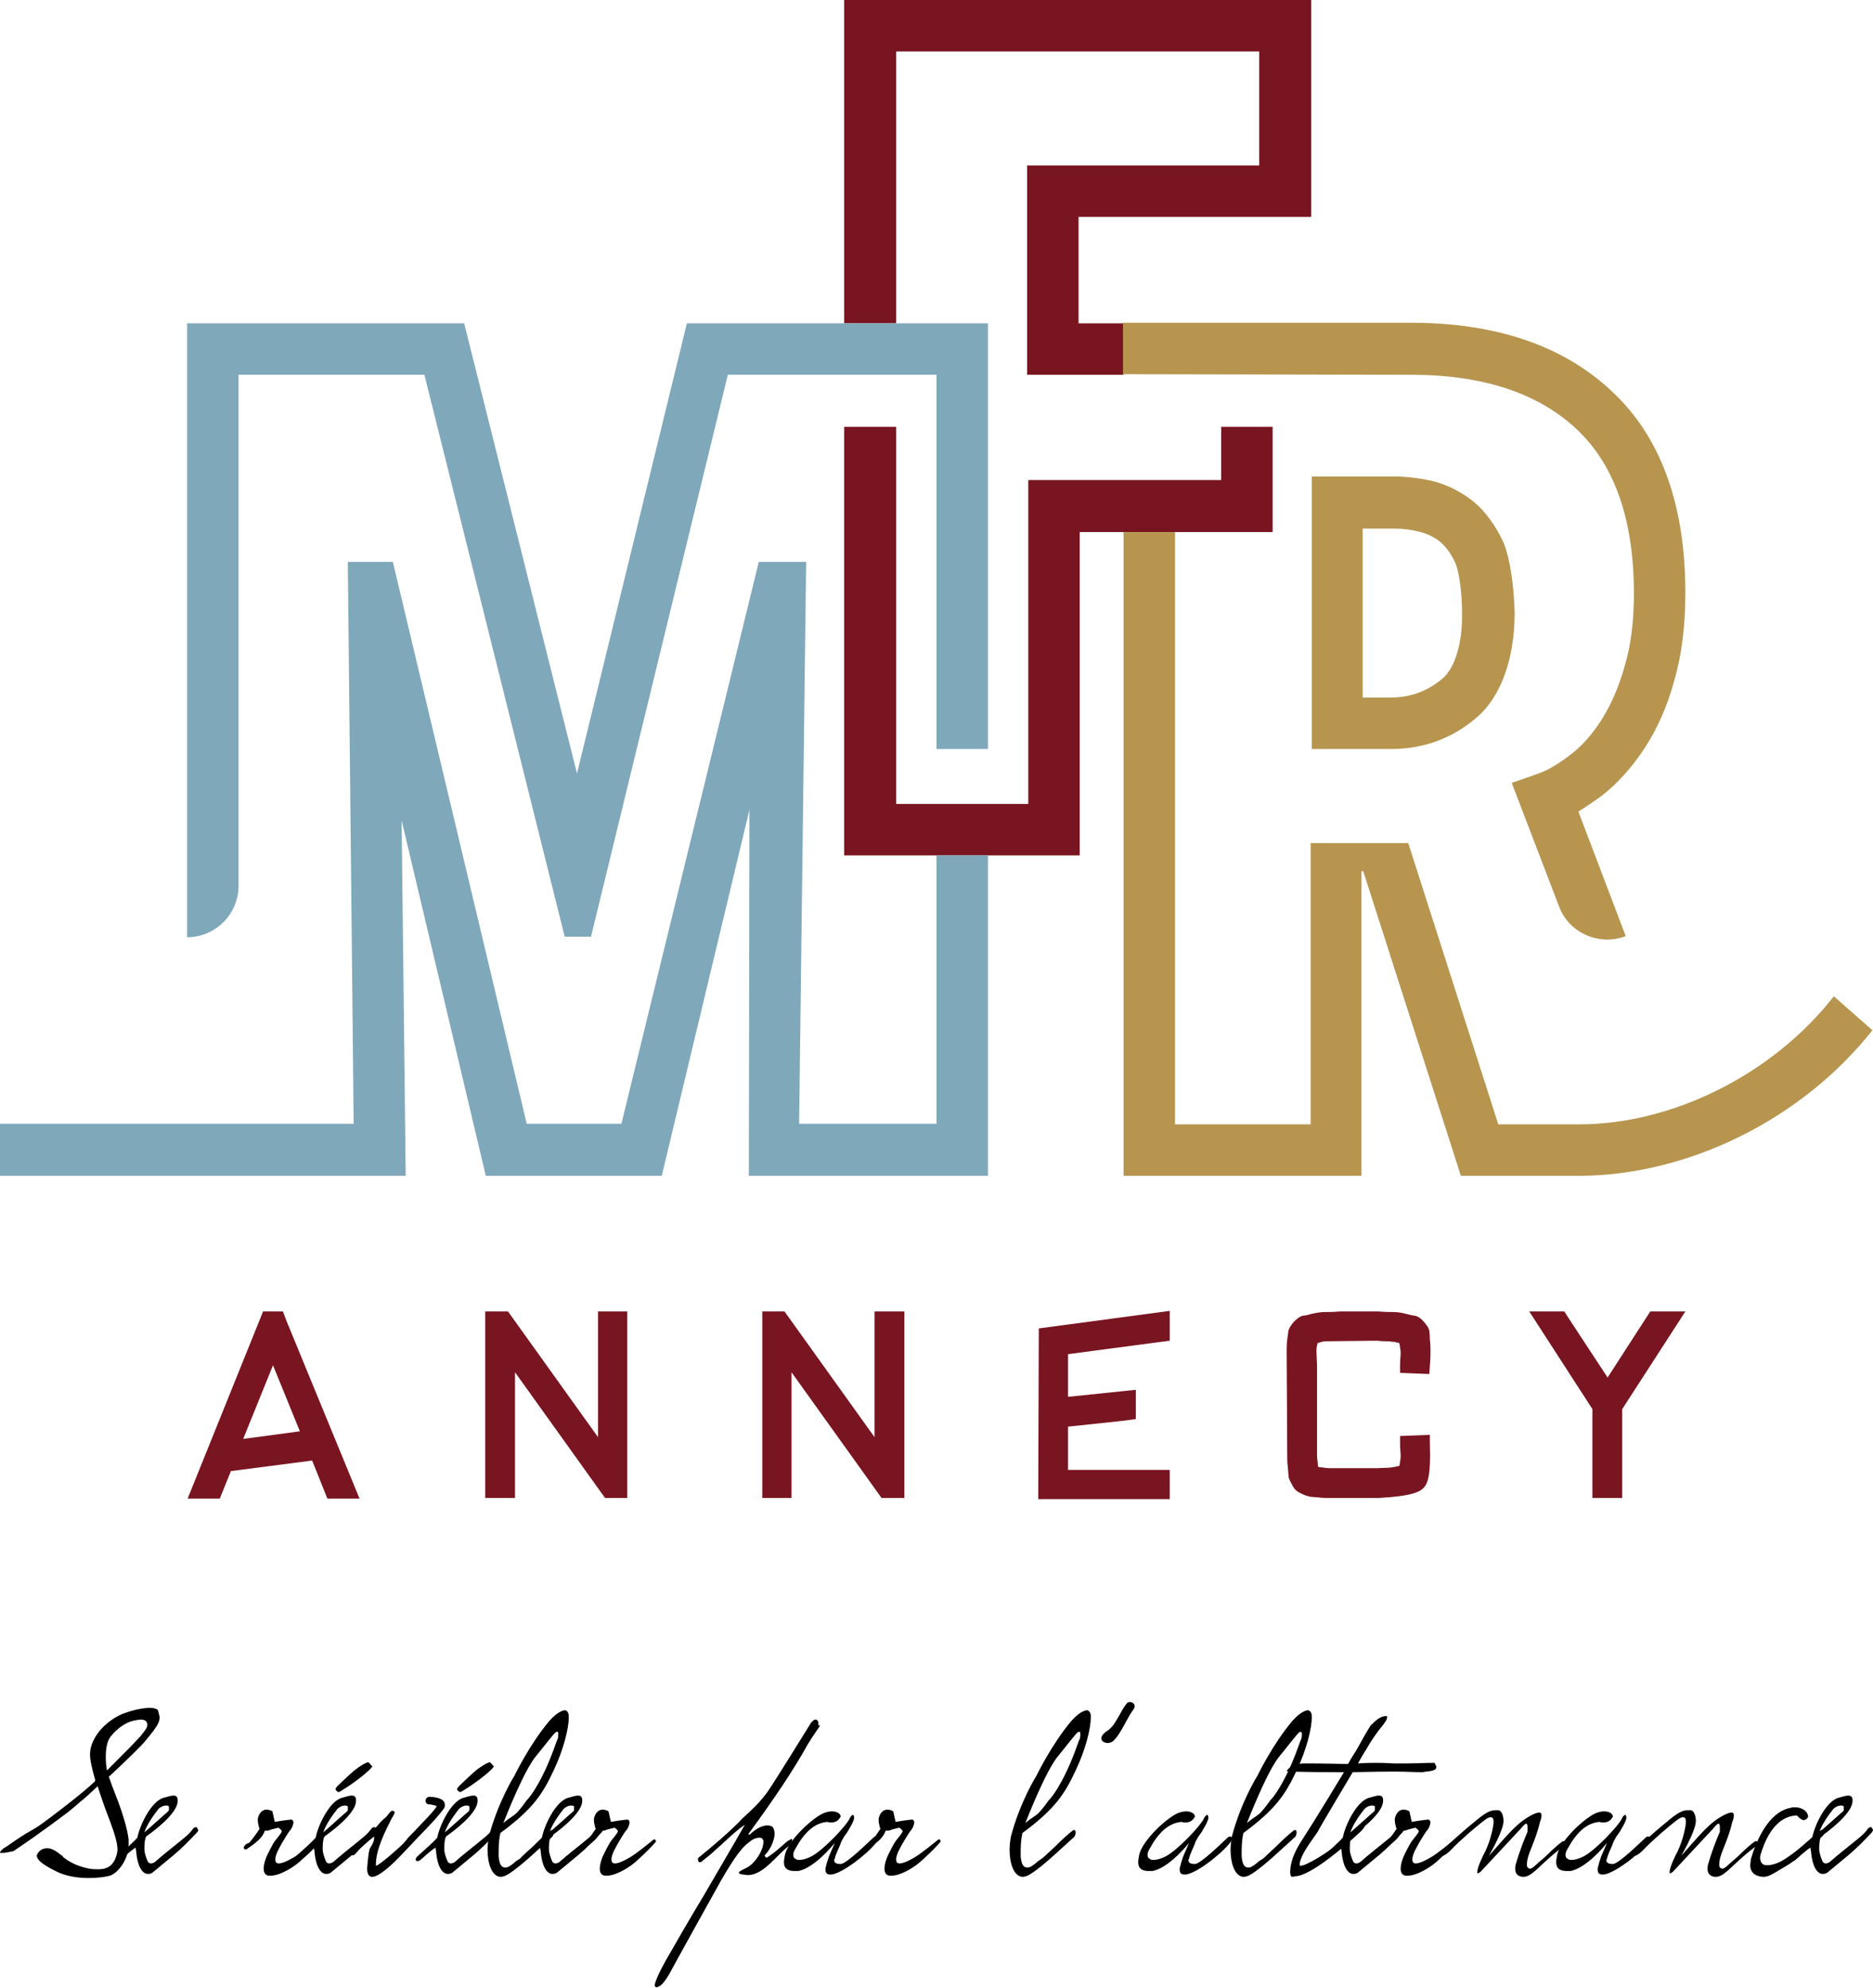 <?xml version="1.0" encoding="utf-8"?>
<!-- Generator: Adobe Illustrator 25.0.0, SVG Export Plug-In . SVG Version: 6.00 Build 0)  -->
<svg version="1.1" id="LOGO" xmlns="http://www.w3.org/2000/svg" xmlns:xlink="http://www.w3.org/1999/xlink" x="0px" y="0px"
	 viewBox="0 0 320.4 340" style="enable-background:new 0 0 320.4 340;" xml:space="preserve">
<style type="text/css">
	.st0{fill:#791520;}
	.st1{fill:#7FA8BA;}
	.st2{fill:#B7954F;}
</style>
<path class="st0" d="M49,225.9l-0.6-1.6H45l-12.9,32h5.5l1.9-4.7l13.9-1.8l2.6,6.5h5.5L49,225.9z M41.6,246.1l5.1-12.6l4.6,11.3
	L41.6,246.1z"/>
<polygon class="st0" points="102.3,245.8 86.9,224.3 83,224.3 83,256.2 88.1,256.2 88.1,234.7 103.5,256.2 107.3,256.2 107.3,224.3 
	102.3,224.3 "/>
<polygon class="st0" points="149.6,245.8 134.2,224.3 130.4,224.3 130.4,256.2 135.4,256.2 135.4,234.7 150.8,256.2 154.7,256.2 
	154.7,224.3 149.6,224.3 "/>
<polygon class="st0" points="177.6,256.4 200.1,256.4 200.1,251.4 182.7,251.4 182.7,244 192.1,243 194.3,242.7 194.3,237.7 
	182.7,238.9 182.7,231.6 200.1,229.3 200.1,224.2 177.7,227.2 "/>
<path class="st0" d="M244.5,227.6c-0.1-0.5-0.4-0.9-0.9-1.5c-0.6-0.7-1.1-1-1.7-1.1c-0.2,0-0.7-0.1-1.4-0.3
	c-0.8-0.2-1.5-0.3-2.1-0.3c-0.5,0-1.4,0-2.6-0.1h-6.6c-1.2,0.1-2,0.1-2.6,0.1c-0.6,0-1.3,0.1-2.2,0.3c-0.7,0.2-1.1,0.3-1.4,0.3
	c-0.7,0.1-1.3,0.7-1.7,1.1c-0.5,0.6-0.8,1.1-0.9,1.5c0,0.2-0.1,0.7-0.2,1.5c-0.1,0.8-0.1,1.5-0.1,2l0.1,18c0,0.5,0,1.1,0.1,1.8
	l0.1,1.3c0,0.5,0.2,1,0.5,1.5c0.3,0.6,0.5,0.9,0.7,1.1c0.2,0.2,0.5,0.4,1.1,0.7c0.6,0.3,1.1,0.4,1.5,0.5l1.3,0.1
	c0.7,0.1,1.3,0.1,1.7,0.1l8.6,0c5.6-0.3,7-1,7.7-1.7c0.7-0.7,1.3-2.1,1.1-7.6v-1.5l-5.1,0.2l0,1.4c0,0.9,0.1,1.5,0.1,1.9
	c0,0.3,0,0.6-0.1,1c0,0.3-0.1,0.6-0.1,0.8l-0.9,0.2c-1.1,0.2-1.4,0.1-2.9,0.2h-8.1c-0.3,0-0.6,0-1.1-0.1l-0.9-0.1
	c0-0.1-0.1-0.4-0.1-0.9c-0.1-0.5-0.1-0.9-0.1-1.2l0-15.4l-0.1-2.3c0-0.2,0-0.5,0.1-1c0-0.1,0.1-0.3,0.1-0.4c0.1,0,0.2-0.1,0.4-0.1
	c0.5-0.2,0.9-0.2,1.1-0.2l8.6-0.1c0.9,0.1,1.5,0.1,1.9,0.1c0.3,0,0.7,0.1,1.1,0.1c0.4,0.1,0.7,0.2,0.7,0.1l0.2,0.2
	c0,0.2,0.1,0.4,0.1,0.7c0.1,0.5,0.1,0.8,0.1,1c0,0.4-0.1,1-0.1,1.9l0,1.4l5,0.2l0.1-1.4c0.1-1.2,0.1-2,0.1-2.5c0-0.5,0-1.2-0.1-2
	C244.6,228.3,244.5,227.8,244.5,227.6z M239.6,250.7C239.6,250.7,239.6,250.7,239.6,250.7L239.6,250.7
	C239.6,250.7,239.6,250.7,239.6,250.7z"/>
<polygon class="st0" points="282.3,224.3 275,235.6 268.3,225.4 267.6,224.3 261.6,224.3 272.4,241 272.4,256.2 277.5,256.2 
	277.5,241 288.3,224.3 "/>
<g>
	<path d="M27.3,293.7c0,0.9-0.4,1.6-2.4,4c-0.6,0.8-3.3,3.4-6.3,6.2l0.1,0.2c0.6,1.8,1.4,3.6,2,5.4c0.6,1.8,1.1,3.5,1.3,5.1
		c0,0.3,0,0.6,0,0.9c0,2.6-1.9,4.9-3.2,5.3c-0.7,0.2-2.1,0.4-3.6,0.4c-1.9,0-4.1-0.3-5.9-1.3c-2.2-1.1-3-1.9-3-2.5
		c0-0.3,0.3-0.7,0.7-1c0.3-0.2,0.7-0.3,1.1-0.3c0.7,0,1.4,0.4,2.4,1.2c0.1,0,0.2,0.2,0.4,0.4c1.3,1,2.8,1.6,4.4,1.9
		c0.6,0.1,1.1,0.1,1.5,0.1c1.8,0,2.7-0.8,3.2-2.6c0-0.2,0.1-0.5,0.1-0.7c0-1.5-0.8-3.6-1.5-5.5l-0.5-1.3c-0.3-0.9-0.8-2.2-1.4-4.1
		c-1.3,1.2-2.1,2-2.9,2.6c-0.8,0.7-1.5,1.3-2,1.7c0,0-4.7,3.6-9.5,6.8c-0.9,0.2-1.5,0.3-1.9,0.3H0.2c-0.2,0-0.2,0-0.2-0.1
		c0.1-0.3,0.7-0.8,1-0.9c2-1.4,3.2-2.2,4.3-2.8c1.1-0.6,1.9-1.2,3.1-2.1c0,0,5.4-4,7.8-6.3l0.1-0.2c-0.5-1.8-0.9-3.4-0.9-4.4v-0.2
		c0.1-3,3.1-5.9,5.9-6.9c1.7-0.6,3.2-0.9,4.3-0.9c0.9,0,1.5,0.2,1.5,0.7C27.2,293.3,27.3,293.5,27.3,293.7z M24.1,294.1
		c-0.3,0-0.8,0.1-1.3,0.2c-1.4,0.3-2.9,1.5-3.7,2.5c-0.6,0.6-1,1.8-1,3.5c0,0.7,0,1.5,0.2,2.5c2.7-2.7,5.7-5.7,6-6.2
		c0.3-0.4,0.9-1,0.9-1.6C25.2,294.4,24.8,294.1,24.1,294.1z"/>
	<path d="M33.9,313c0,0.1,0,0.2-0.2,0.4c-1.3,1.4-2.6,2.7-3.9,3.8l-3.5,2.9c-0.3,0.3-0.6,0.4-1,0.4c-1,0-1.8-1.4-2-3.8
		c0-0.3-0.1-0.4-0.1-0.7c-0.4,0.2-1.7,1.3-2.1,1.7l-0.6,0.5c-0.2,0.1-0.3,0.1-0.4,0.1c-0.2,0-0.3-0.1-0.3-0.3c0-0.1,0.1-0.3,0.3-0.5
		c0.9-0.8,2.7-2.4,3.4-3.2c0.4-2.1,2.3-6.1,4.4-6.8c0.5-0.1,1.2-0.4,1.8-0.4c0.3,0,0.5,0.1,0.6,0.3c0.1,0.2,0.1,0.4,0.1,0.6
		c0,1.7-2.6,4.1-5.4,6.1c-0.3,0.6-0.3,1.7-0.3,2.2c0,0.6,0.3,1.4,0.5,1.9c0.1,0.3,0.3,0.5,0.6,0.5c0.3,0,0.6-0.1,1-0.5
		c1-0.9,2.3-1.9,3.4-2.8c1.2-1,2.1-1.6,2.8-2.6c0.1-0.2,0.4-0.3,0.5-0.3c0.1,0,0.2,0,0.2,0.1C33.8,312.8,33.9,312.9,33.9,313z
		 M28.4,308.8c-0.4,0-0.9,0.2-1.3,0.6c-0.8,1-2,2.7-2.4,4c0.7-0.6,2.8-2.5,3.6-3.2c0.5-0.4,0.6-0.5,0.6-0.7s0-0.2,0-0.5
		C28.9,308.9,28.7,308.8,28.4,308.8z"/>
	<path d="M51.7,318c-1.3,1.3-3.8,2.8-5.4,2.8h-0.2c-0.7,0-1-0.5-1-1.2c0-0.6,0.2-1.5,0.7-2.5c0.8-1.6,1-1.9,1.2-2.2
		c0.2-0.3,1.2-1.4,1.2-1.7c0-0.2-0.5-0.6-0.6-0.6c-0.1,0-1.1,0.3-1.2,0.3c-0.1,0-0.3,0.2-0.8,0.2c-0.1,0-0.2,0-0.3,0
		c-0.4,1.3-1.7,2.2-3,3.1c-0.1,0.1-0.2,0.1-0.3,0.1c-0.2,0-0.3-0.1-0.3-0.3c0-0.3,0.5-0.7,0.6-0.7c0.1,0,0.1-0.1,0.3-0.1
		c0.2-0.2,0.8-0.9,1.8-2.4c0-0.1-0.1-0.2-0.1-0.3c-0.1-0.4-0.2-0.8-0.2-1.2c0-0.2,0-0.4,0.1-0.6c0.3-0.9,0.9-1.2,1.4-1.2
		c0.4,0,0.9,0.2,1,0.3c0,0,0.2,0.9,0.4,1.8c1.7-0.3,2.8-0.4,2.8-0.4c0.2,0,0.4,0.2,0.4,0.5c0,0.2-0.2,1-0.7,1.5c0,0-1,1.4-2,3.4
		c0,0-0.4,0.8-0.4,1.4c0,0.4,0.1,0.7,0.6,0.7s1.3-0.3,2.5-1c1.1-0.6,4-3,4-3c0.1-0.1,0.2-0.1,0.3-0.1c0.1,0,0.2,0.1,0.2,0.4
		C53.5,316.5,51.7,318,51.7,318z"/>
	<path d="M64.4,313c0,0.1,0,0.2-0.2,0.4c-1.3,1.4-2.6,2.7-3.9,3.8l-3.5,2.9c-0.3,0.3-0.6,0.4-1,0.4c-1,0-1.8-1.4-2-3.8
		c0-0.3-0.1-0.4-0.1-0.7c-0.4,0.2-1.7,1.3-2.1,1.7l-0.6,0.5c-0.2,0.1-0.3,0.1-0.4,0.1c-0.2,0-0.3-0.1-0.3-0.3c0-0.1,0.1-0.3,0.3-0.5
		c0.9-0.8,2.7-2.4,3.4-3.2c0.4-2.1,2.3-6.1,4.4-6.8c0.5-0.1,1.2-0.4,1.8-0.4c0.3,0,0.5,0.1,0.6,0.3c0.1,0.2,0.1,0.4,0.1,0.6
		c0,1.7-2.6,4.1-5.4,6.1c-0.3,0.6-0.3,1.7-0.3,2.2c0,0.6,0.3,1.4,0.5,1.9c0.1,0.3,0.3,0.5,0.6,0.5c0.3,0,0.6-0.1,1-0.5
		c1-0.9,2.3-1.9,3.4-2.8c1.2-1,2.1-1.6,2.8-2.6c0.1-0.2,0.4-0.3,0.5-0.3c0.1,0,0.2,0,0.2,0.1C64.4,312.8,64.4,312.9,64.4,313z
		 M59,308.8c-0.4,0-0.9,0.2-1.3,0.6c-0.8,1-2,2.7-2.4,4c0.7-0.6,2.8-2.5,3.6-3.2c0.5-0.4,0.6-0.5,0.6-0.7s0-0.2,0-0.5
		C59.5,308.9,59.3,308.8,59,308.8z M59.6,305.5c-1.1,0.7-1.5,1-1.7,1c-0.1,0-0.2-0.1-0.2-0.1c-0.1-0.1-0.3-0.2-0.3-0.4
		c0-0.1,0.1-0.3,0.4-0.6c0,0,2.2-2.1,2.7-2.5c0.3-0.3,1.9-1.4,2.2-1.4c0.1-0.1,0.1-0.1,0.2-0.1c0.3,0,0.4,0.4,0.8,0.7
		C63.5,302.5,62.1,303.8,59.6,305.5z"/>
	<path d="M74.3,311.3l-1.5,1.6c-1.7,1.7-3.9,4.2-5.7,5.9c-1.4,1.3-2.7,2.2-3.4,2.2c-0.3,0-0.5-0.1-0.7-0.4c-0.1-0.2-0.2-0.6-0.2-1
		c0-0.3,0.1-0.8,0.1-1.3c0.1-0.5,0.1-1,0.2-1.5c0-0.1,0.1-0.2,0.1-0.5c0.1-0.2,0.2-0.4,0.4-0.7c0.2-0.4,0.4-0.8,0.4-1.2
		c0-0.1,0-0.2,0-0.3c-0.8,0.6-2.4,2-2.7,2.4c-0.2,0.2-0.5,0.6-0.8,0.8c-0.1,0-0.1,0-0.2,0c-0.2,0-0.5-0.1-0.5-0.3
		c0-0.1,0-0.1,0.1-0.2c1.3-1,2.4-2.2,3.4-3.2l1.4-1.5c0.4-0.5,0.8-0.9,1.2-1.2c0.2-0.2,0.4-0.4,0.6-0.7c0.2-0.2,0.3-0.4,0.5-0.5
		c0,0,0.1,0,0.2,0c0.1,0,0.3,0.1,0.3,0.3c0,0.1-0.1,0.4-0.5,1c-1.1,2.2-2.7,5.3-2.7,7.9v0.2c0.5,0,3.8-2.9,4.7-3.8l0.6-0.7
		c0.1-0.2,0.5-0.6,1.1-1.2l1.7-1.8c1.2-1.2,2.3-2.5,2.3-2.7c-0.1-0.1-1.1-0.3-1.3-0.3c-0.4,0-0.6-0.3-0.6-0.6c0-0.4,0.3-0.7,0.7-0.7
		c2,0.1,2.6,0.7,2.6,1.4c0,0.1,0,0.3-0.1,0.5C75.6,309.8,75,310.5,74.3,311.3z"/>
	<path d="M85.2,313c0,0.1-0.1,0.2-0.2,0.4c-1.3,1.4-2.6,2.7-3.9,3.8l-3.5,2.9c-0.3,0.3-0.6,0.4-1,0.4c-1,0-1.8-1.4-2-3.8
		c0-0.3-0.1-0.4-0.1-0.7c-0.4,0.2-1.7,1.3-2.1,1.7l-0.6,0.5c-0.2,0.1-0.3,0.1-0.4,0.1c-0.2,0-0.3-0.1-0.3-0.3c0-0.1,0.1-0.3,0.3-0.5
		c0.9-0.8,2.7-2.4,3.4-3.2c0.4-2.1,2.3-6.1,4.4-6.8c0.5-0.1,1.2-0.4,1.8-0.4c0.3,0,0.5,0.1,0.6,0.3c0.1,0.2,0.1,0.4,0.1,0.6
		c0,1.7-2.6,4.1-5.4,6.1c-0.3,0.6-0.3,1.7-0.3,2.2c0,0.6,0.3,1.4,0.5,1.9c0.1,0.3,0.3,0.5,0.6,0.5c0.3,0,0.6-0.1,1-0.5
		c1-0.9,2.3-1.9,3.4-2.8c1.2-1,2.1-1.6,2.8-2.6c0.1-0.2,0.4-0.3,0.5-0.3c0.1,0,0.2,0,0.2,0.1C85.2,312.8,85.2,312.9,85.2,313z
		 M79.8,308.8c-0.4,0-0.9,0.2-1.3,0.6c-0.8,1-2,2.7-2.4,4c0.7-0.6,2.8-2.5,3.6-3.2c0.5-0.4,0.6-0.5,0.6-0.7s0-0.2,0-0.5
		C80.3,308.9,80.1,308.8,79.8,308.8z M80.4,305.5c-1.1,0.7-1.5,1-1.7,1c-0.1,0-0.2-0.1-0.2-0.1c-0.1-0.1-0.3-0.2-0.3-0.4
		c0-0.1,0.1-0.3,0.4-0.6c0,0,2.2-2.1,2.7-2.5c0.3-0.3,1.9-1.4,2.2-1.4c0.1-0.1,0.1-0.1,0.2-0.1c0.3,0,0.4,0.4,0.8,0.7
		C84.3,302.5,82.9,303.8,80.4,305.5z"/>
	<path d="M97.3,293.7c0,1.9-0.9,5.5-2.5,8.9c-1.9,4.1-3.5,6.7-9.2,10.9c-0.2,0.8-0.3,2-0.3,3c0,0.3,0,0.7,0,1c0.1,1,0.3,1.9,1.1,1.9
		c0.1,0,0.1,0,0.2,0c0.5-0.1,0.8-0.4,1.1-0.6c0.3-0.2,0.5-0.5,0.9-0.7s0.7-0.5,1.2-1l1.5-1.4c1.1-1.1,2.2-2.1,3-2.7
		c0.1,0,0.1,0,0.2,0c0.1,0,0.2,0.2,0.2,0.4c0,0.3-0.1,0.7-0.4,0.9c-0.9,0.8-2.6,2.4-4.2,3.8c-1.6,1.4-3.2,2.6-3.9,2.8
		c-0.2,0-0.3,0.1-0.5,0.1c-1.6,0-2.3-2.4-2.3-4.6c0-0.8,0.1-1.5,0.2-2.2c1.6-6.1,4.4-10.5,4.4-10.5s2.6-5.4,6-9.4
		c1.6-1.8,2.6-1.8,2.7-1.8C97.2,292.7,97.3,293.1,97.3,293.7z M95.2,296.2c-0.3,0.1-0.7,0.7-1.3,1.4l-2,2.5
		c-0.2,0.3-1.7,1.4-5.8,11.7c1.4-1.2,1.9-1.2,2.7-2.2c0.8-0.9,1.3-1.8,1.5-1.9c1.3-1.5,2.8-4.4,3.8-6.9c0.5-1.2,0.9-2.4,1.2-3.2
		c0.2-0.2,0.2-0.8,0.2-1.2C95.5,296.2,95.4,296.2,95.2,296.2z"/>
	<path d="M103.1,313c0,0.1,0,0.2-0.2,0.4c-1.3,1.4-2.6,2.7-3.9,3.8l-3.5,2.9c-0.3,0.3-0.6,0.4-1,0.4c-1,0-1.8-1.4-2-3.8
		c0-0.3-0.1-0.4-0.1-0.7c-0.4,0.2-1.7,1.3-2.1,1.7l-0.6,0.5c-0.2,0.1-0.3,0.1-0.4,0.1c-0.2,0-0.3-0.1-0.3-0.3c0-0.1,0.1-0.3,0.3-0.5
		c0.9-0.8,2.7-2.4,3.4-3.2c0.4-2.1,2.3-6.1,4.4-6.8c0.5-0.1,1.2-0.4,1.8-0.4c0.3,0,0.5,0.1,0.6,0.3c0.1,0.2,0.1,0.4,0.1,0.6
		c0,1.7-2.6,4.1-5.4,6.1c-0.3,0.6-0.3,1.7-0.3,2.2c0,0.6,0.3,1.4,0.5,1.9c0.1,0.3,0.3,0.5,0.6,0.5c0.3,0,0.6-0.1,1-0.5
		c1-0.9,2.3-1.9,3.4-2.8c1.2-1,2.1-1.6,2.8-2.6c0.1-0.2,0.4-0.3,0.5-0.3c0.1,0,0.2,0,0.2,0.1C103.1,312.8,103.1,312.9,103.1,313z
		 M97.7,308.8c-0.4,0-0.9,0.2-1.3,0.6c-0.8,1-2,2.7-2.4,4c0.7-0.6,2.8-2.5,3.6-3.2c0.5-0.4,0.6-0.5,0.6-0.7s0-0.2,0-0.5
		C98.2,308.9,98,308.8,97.7,308.8z"/>
	<path d="M109.2,318c-1.3,1.3-3.8,2.8-5.4,2.8h-0.2c-0.7,0-1-0.5-1-1.2c0-0.6,0.2-1.5,0.7-2.5c0.8-1.6,1-1.9,1.2-2.2
		c0.2-0.3,1.2-1.4,1.2-1.7c0-0.2-0.5-0.6-0.6-0.6c-0.1,0-1.1,0.3-1.2,0.3c-0.1,0-0.3,0.2-0.8,0.2c-0.1,0-0.2,0-0.3,0
		c-0.4,1.3-1.7,2.2-3,3.1c-0.1,0.1-0.2,0.1-0.3,0.1c-0.2,0-0.3-0.1-0.3-0.3c0-0.3,0.5-0.7,0.6-0.7c0.1,0,0.1-0.1,0.3-0.1
		c0.2-0.2,0.8-0.9,1.8-2.4c0-0.1-0.1-0.2-0.1-0.3c-0.1-0.4-0.2-0.8-0.2-1.2c0-0.2,0-0.4,0.1-0.6c0.3-0.9,0.9-1.2,1.4-1.2
		c0.4,0,0.9,0.2,1,0.3c0,0,0.2,0.9,0.4,1.8c1.7-0.3,2.8-0.4,2.8-0.4c0.2,0,0.4,0.2,0.4,0.5c0,0.2-0.2,1-0.7,1.5c0,0-1,1.4-2,3.4
		c0,0-0.4,0.8-0.4,1.4c0,0.4,0.1,0.7,0.6,0.7c0.5,0,1.3-0.3,2.5-1c1.1-0.6,4-3,4-3c0.1-0.1,0.2-0.1,0.3-0.1c0.1,0,0.2,0.1,0.2,0.4
		C110.9,316.5,109.2,318,109.2,318z"/>
	<path d="M140.3,295.1c-0.1,0.2-1.2,1.7-2.1,3.2c-2.5,4.5-5.8,9.4-10.2,15.4l0.2,0.1c1.4-1.3,2.4-1.6,3.1-1.6c0.5,0,0.8,0.2,0.9,0.3
		c0.2,0.3,0.3,0.7,0.3,1.1c0,1.3-0.9,3-1.7,3.7c0,0.1,0.1,0.4,0.4,0.4l0.3-0.2c0.8-0.5,1.6-1.2,2.4-1.9c0.3-0.3,0.6-0.5,0.8-0.7
		c0.2-0.1,0.7-0.4,0.7-0.4c0.1,0,0.1,0.1,0.1,0.1c0,0.1,0,0.1,0,0.2c0,0.1,0,0.2-0.1,0.3c0,0.2-0.2,0.5-0.3,0.5
		c-0.2,0.2-0.6,0.4-1.4,1.2c-1.5,1.4-3.5,3.9-5.8,3.9c-0.6-0.1-1.5-0.1-1.5-0.4c0-0.1,0-0.1,0.1-0.2c0.1-0.1,1.1-0.6,1.3-0.7
		c1.3-0.7,2.8-2.8,2.8-4.5c-0.1-0.5-0.4-0.6-0.7-0.6c-0.3,0-0.7,0.1-1.1,0.3c-0.8,0.5-1.7,1.3-2.1,1.9c-0.1,0.1-1.1,1.2-3.4,5.2
		c-7.3,13.1-8.8,15.9-8.8,15.9c-0.8,1.4-1.4,2-1.9,2.2c-0.1,0-0.2,0.1-0.3,0.1c-0.1,0-0.3-0.2-0.3-0.3c0-0.2,0.1-1.3,2.7-5.7
		c2.9-5.1,5.8-9.9,5.8-9.9c1.2-2.1,5.4-9.2,6.9-11.9c-1.1,0.7-2.5,2-3.9,3.3l-2,1.8l-1.5,1.2c-0.1,0.1-0.2,0.1-0.3,0.1
		c-0.2,0-0.3-0.2-0.3-0.5c0-0.1,0-0.1,0-0.2c5.8-4.7,7.6-6.8,7.6-6.8l1.2-1.1c0.5-0.5,1.3-1.2,2.2-2.3l0.8-1
		c0.2-0.3,0.4-0.6,0.8-1.2c2.2-3.4,4.7-7.5,6.7-10.7c0.3-0.4,0.6-0.6,0.8-0.6c0.3,0,0.5,0.3,0.5,0.7V295.1z"/>
	<path d="M142.7,320.5c-0.3,0.1-0.5,0.1-0.7,0.1c-0.6,0-0.8-0.3-0.8-0.9c0-0.1,0-0.3,0.1-0.5c0.1-0.5,0.3-1.1,0.5-1.7l1-2.3
		c-3.9,4.7-6.3,4.8-6.3,4.8c-0.2,0-0.4,0-0.6,0c-1.1,0-1.8-0.4-1.8-1.5c0-0.4,0.1-0.8,0.2-1.4c0.7-2.5,4.7-6.2,6.6-7
		c0.5-0.2,1-0.3,1.4-0.3c0.9,0,1.5,0.4,1.5,0.9c-0.1,0.1-0.4,1-1.6,1c-0.2,0-0.4,0-0.7-0.1c-2.2,0.2-3.7,1.8-4.8,3.5l-0.7,1.2
		c-0.2,0.3-0.3,0.7-0.3,0.9c0,0.4,0.1,0.6,0.5,0.8c0.1,0.1,0.3,0.1,0.6,0.1c0.5,0,1.2-0.2,2-0.6c2.1-1.1,6-5.3,6.5-6.4
		c0.2-0.5,0.5-0.7,0.6-0.7c0,0,0.2,0,0.2,0.5c0,0.4-0.4,1.2-0.9,2c-0.2,0.4-0.5,0.8-0.8,1.2c-0.2,0.4-0.5,0.8-0.6,1.2
		c-0.2,0.6-0.9,1.9-1,2.6c-0.1,0.1-0.1,0.2-0.1,0.3c0,0.5,0.6,0.6,1.1,0.6c1,0,4.8-3.8,5.7-4.6c0,0,0.1-0.1,0.3-0.1
		c0.1,0,0.2,0.1,0.3,0.1c0,0.1,0.1,0.2,0.1,0.2c0,0.2-0.1,0.3-0.1,0.3C149.7,315.9,145.1,319.8,142.7,320.5z"/>
	<path d="M157.9,318c-1.3,1.3-3.8,2.8-5.4,2.8h-0.2c-0.7,0-1-0.5-1-1.2c0-0.6,0.2-1.5,0.7-2.5c0.8-1.6,1-1.9,1.2-2.2
		c0.2-0.3,1.2-1.4,1.2-1.7c0-0.2-0.5-0.6-0.6-0.6c-0.1,0-1.1,0.3-1.2,0.3s-0.3,0.2-0.8,0.2c-0.1,0-0.2,0-0.3,0
		c-0.4,1.3-1.7,2.2-3,3.1c-0.1,0.1-0.2,0.1-0.3,0.1c-0.2,0-0.3-0.1-0.3-0.3c0-0.3,0.5-0.7,0.6-0.7s0.1-0.1,0.3-0.1
		c0.2-0.2,0.8-0.9,1.8-2.4c0-0.1-0.1-0.2-0.1-0.3c-0.1-0.4-0.2-0.8-0.2-1.2c0-0.2,0-0.4,0.1-0.6c0.3-0.9,0.9-1.2,1.4-1.2
		c0.4,0,0.9,0.2,1,0.3c0,0,0.2,0.9,0.4,1.8c1.7-0.3,2.8-0.4,2.8-0.4c0.2,0,0.4,0.2,0.4,0.5c0,0.2-0.2,1-0.7,1.5c0,0-1,1.4-2,3.4
		c0,0-0.4,0.8-0.4,1.4c0,0.4,0.1,0.7,0.6,0.7c0.5,0,1.3-0.3,2.5-1c1.1-0.6,4-3,4-3c0.1-0.1,0.2-0.1,0.3-0.1c0.1,0,0.2,0.1,0.2,0.4
		C159.6,316.5,157.9,318,157.9,318z"/>
	<path d="M186.6,293.7c0,1.9-0.9,5.5-2.5,8.9c-1.9,4.1-3.5,6.7-9.2,10.9c-0.2,0.8-0.3,2-0.3,3c0,0.3,0,0.7,0,1
		c0.1,1,0.3,1.9,1.1,1.9c0.1,0,0.1,0,0.2,0c0.5-0.1,0.8-0.4,1.1-0.6c0.3-0.2,0.5-0.5,0.9-0.7c0.3-0.2,0.7-0.5,1.2-1l1.5-1.4
		c1.1-1.1,2.2-2.1,3-2.7c0.1,0,0.1,0,0.2,0c0.1,0,0.2,0.2,0.2,0.4c0,0.3-0.1,0.7-0.4,0.9c-0.9,0.8-2.6,2.4-4.2,3.8
		c-1.6,1.4-3.2,2.6-3.9,2.8c-0.2,0-0.3,0.1-0.5,0.1c-1.6,0-2.3-2.4-2.3-4.6c0-0.8,0.1-1.5,0.2-2.2c1.6-6.1,4.4-10.5,4.4-10.5
		s2.6-5.4,6-9.4c1.6-1.8,2.6-1.8,2.7-1.8C186.5,292.7,186.6,293.1,186.6,293.7z M184.5,296.2c-0.3,0.1-0.7,0.7-1.3,1.4l-2,2.5
		c-0.2,0.3-1.7,1.4-5.8,11.7c1.4-1.2,1.9-1.2,2.7-2.2c0.8-0.9,1.3-1.8,1.5-1.9c1.3-1.5,2.8-4.4,3.8-6.9c0.5-1.2,0.9-2.4,1.2-3.2
		c0.2-0.2,0.2-0.8,0.2-1.2C184.8,296.2,184.7,296.2,184.5,296.2z"/>
	<path d="M190.5,297.7c-0.3,0.3-0.7,0.4-1,0.4c-0.6,0-1.1-0.3-1.1-0.8c0-0.3,0.2-0.7,0.9-1.2c1-0.6,1.5-1.6,2.1-2.6
		c0.4-0.7,0.8-1.5,1.3-2.1c0.1-0.2,0.3-0.3,0.6-0.3c0.4,0,0.8,0.3,0.8,0.7c0,0.1,0,0.2-0.1,0.4C192.6,294.1,191.9,296.3,190.5,297.7
		z"/>
	<path d="M203.3,320.5c-0.3,0.1-0.5,0.1-0.7,0.1c-0.6,0-0.8-0.3-0.8-0.9c0-0.1,0-0.3,0.1-0.5c0.1-0.5,0.3-1.1,0.5-1.7l1-2.3
		c-3.9,4.7-6.3,4.8-6.3,4.8c-0.2,0-0.4,0-0.6,0c-1.1,0-1.8-0.4-1.8-1.5c0-0.4,0.1-0.8,0.2-1.4c0.7-2.5,4.7-6.2,6.6-7
		c0.5-0.2,1-0.3,1.4-0.3c0.9,0,1.5,0.4,1.5,0.9c-0.1,0.1-0.4,1-1.6,1c-0.2,0-0.4,0-0.7-0.1c-2.2,0.2-3.7,1.8-4.8,3.5l-0.7,1.2
		c-0.2,0.3-0.3,0.7-0.3,0.9c0,0.4,0.1,0.6,0.5,0.8c0.1,0.1,0.3,0.1,0.6,0.1c0.5,0,1.2-0.2,2-0.6c2.1-1.1,6-5.3,6.5-6.4
		c0.2-0.5,0.5-0.7,0.6-0.7c0,0,0.2,0,0.2,0.5c0,0.4-0.4,1.2-0.9,2c-0.2,0.4-0.5,0.8-0.8,1.2c-0.2,0.4-0.5,0.8-0.6,1.2
		c-0.2,0.6-0.9,1.9-1,2.6c-0.1,0.1-0.1,0.2-0.1,0.3c0,0.5,0.6,0.6,1.1,0.6c1,0,4.8-3.8,5.7-4.6c0,0,0.1-0.1,0.3-0.1
		c0.1,0,0.2,0.1,0.3,0.1c0,0.1,0.1,0.2,0.1,0.2c0,0.2-0.1,0.3-0.1,0.3C210.2,315.9,205.7,319.8,203.3,320.5z"/>
	<path d="M224.4,293.7c0,1.9-0.9,5.5-2.5,8.9c-1.9,4.1-3.5,6.7-9.2,10.9c-0.2,0.8-0.3,2-0.3,3c0,0.3,0,0.7,0,1
		c0.1,1,0.3,1.9,1.1,1.9c0.1,0,0.1,0,0.2,0c0.5-0.1,0.8-0.4,1.1-0.6c0.3-0.2,0.5-0.5,0.9-0.7s0.7-0.5,1.2-1l1.5-1.4
		c1.1-1.1,2.2-2.1,3-2.7c0.1,0,0.1,0,0.2,0c0.1,0,0.2,0.2,0.2,0.4c0,0.3-0.1,0.7-0.4,0.9c-0.9,0.8-2.6,2.4-4.2,3.8
		c-1.6,1.4-3.2,2.6-3.9,2.8c-0.2,0-0.3,0.1-0.5,0.1c-1.6,0-2.3-2.4-2.3-4.6c0-0.8,0.1-1.5,0.2-2.2c1.6-6.1,4.4-10.5,4.4-10.5
		s2.6-5.4,6-9.4c1.6-1.8,2.6-1.8,2.7-1.8C224.3,292.7,224.4,293.1,224.4,293.7z M222.4,296.2c-0.3,0.1-0.7,0.7-1.3,1.4l-2,2.5
		c-0.2,0.3-1.7,1.4-5.8,11.7c1.4-1.2,1.9-1.2,2.7-2.2c0.8-0.9,1.3-1.8,1.5-1.9c1.3-1.5,2.8-4.4,3.8-6.9c0.5-1.2,0.9-2.4,1.2-3.2
		c0.2-0.2,0.2-0.8,0.2-1.2C222.6,296.2,222.5,296.2,222.4,296.2z"/>
	<path d="M245.7,302.3c0,0.3-0.4,0.6-1.8,0.7c-0.1,0-0.4,0.1-0.6,0.1c-1.1,0-2.9-0.1-4-0.1h-0.5c-0.1,0-0.6,0-1.3,0
		c-2.1,0-6.1,0.1-6.1,0.1s-5.5,9.2-6,10.2c-0.9,1.4-3,3.9-3.1,5.7c0,0,0.1,0.1,0.2,0.1c1,0,4.8-2.4,6.2-3.6l3.4-2.8
		c0.7-0.7,1-0.9,1.2-0.9s0.1,0.1,0.1,0.3c0,0,0.1,0,0.1,0.1c0,0.1-0.1,0.4-0.7,1c-2,1.9-8.5,7.7-11.3,7.7c-0.1,0-0.3,0.1-0.4,0.1
		c-0.4,0-0.4-0.6-0.4-1c0.1-1.9,0.9-3.5,1.9-5.1l2.1-3.3c1.6-2.6,3.7-6,5.2-8.5c0,0-9.9,0-9.8-0.2c0.4-0.7,1.4-1.2,2.8-1.3h1
		c2.2,0,6.7,0.1,6.7,0.1c0.7-1.3,1.1-1.8,1.5-2.5c2.1-3.8,2.5-4.3,2.5-4.3c0,0.1-0.1,0.2-0.1,0.2c0.6-0.6,1.5-1.6,2.6-1.6
		c0.1,0,0.2,0,0.2,0.2c0,0.1-0.1,0.2-0.1,0.4c-0.4,0.7-0.9,1.3-1.4,1.9c-0.5,0.7-1.1,1.5-1.8,2.7c-0.3,0.6-0.8,1.2-1.7,2.9
		c0,0,1.1-0.1,2.9-0.1c0.7,0,1.6,0,3.2,0.1c0.7,0,1.5,0,2.2,0c1.6,0,3.1-0.1,4.8-0.1C245.5,301.8,245.7,302,245.7,302.3z"/>
	<path d="M240.1,313c0,0.1,0,0.2-0.2,0.4c-1.3,1.4-2.6,2.7-3.9,3.8l-3.5,2.9c-0.3,0.3-0.6,0.4-1,0.4c-1,0-1.8-1.4-2-3.8
		c0-0.3-0.1-0.4-0.1-0.7c-0.4,0.2-1.7,1.3-2.1,1.7l-0.6,0.5c-0.2,0.1-0.3,0.1-0.4,0.1c-0.2,0-0.3-0.1-0.3-0.3c0-0.1,0.1-0.3,0.3-0.5
		c0.9-0.8,2.7-2.4,3.4-3.2c0.4-2.1,2.3-6.1,4.4-6.8c0.5-0.1,1.2-0.4,1.8-0.4c0.3,0,0.5,0.1,0.6,0.3c0.1,0.2,0.1,0.4,0.1,0.6
		c0,1.7-2.6,4.1-5.4,6.1c-0.3,0.6-0.3,1.7-0.3,2.2c0,0.6,0.3,1.4,0.5,1.9c0.1,0.3,0.3,0.5,0.6,0.5c0.3,0,0.6-0.1,1-0.5
		c1-0.9,2.3-1.9,3.4-2.8c1.2-1,2.1-1.6,2.8-2.6c0.1-0.2,0.4-0.3,0.5-0.3c0.1,0,0.2,0,0.2,0.1C240.1,312.8,240.1,312.9,240.1,313z
		 M234.7,308.8c-0.4,0-0.9,0.2-1.3,0.6c-0.8,1-2,2.7-2.4,4c0.7-0.6,2.8-2.5,3.6-3.2c0.5-0.4,0.6-0.5,0.6-0.7s0-0.2,0-0.5
		C235.2,308.9,235,308.8,234.7,308.8z"/>
	<path d="M246.2,318c-1.3,1.3-3.8,2.8-5.4,2.8h-0.2c-0.7,0-1-0.5-1-1.2c0-0.6,0.2-1.5,0.7-2.5c0.8-1.6,1-1.9,1.2-2.2
		c0.2-0.3,1.2-1.4,1.2-1.7c0-0.2-0.5-0.6-0.6-0.6c-0.1,0-1.1,0.3-1.2,0.3c-0.1,0-0.3,0.2-0.8,0.2c-0.1,0-0.2,0-0.3,0
		c-0.4,1.3-1.7,2.2-3,3.1c-0.1,0.1-0.2,0.1-0.3,0.1c-0.2,0-0.3-0.1-0.3-0.3c0-0.3,0.5-0.7,0.6-0.7c0.1,0,0.1-0.1,0.3-0.1
		c0.2-0.2,0.8-0.9,1.8-2.4c0-0.1-0.1-0.2-0.1-0.3c-0.1-0.4-0.2-0.8-0.2-1.2c0-0.2,0-0.4,0.1-0.6c0.3-0.9,0.9-1.2,1.4-1.2
		c0.4,0,0.9,0.2,1,0.3c0,0,0.2,0.9,0.4,1.8c1.7-0.3,2.8-0.4,2.8-0.4c0.2,0,0.4,0.2,0.4,0.5c0,0.2-0.2,1-0.7,1.5c0,0-1,1.4-2,3.4
		c0,0-0.4,0.8-0.4,1.4c0,0.4,0.1,0.7,0.6,0.7c0.5,0,1.3-0.3,2.5-1c1.1-0.6,4-3,4-3c0.1-0.1,0.2-0.1,0.3-0.1c0.1,0,0.2,0.1,0.2,0.4
		C247.9,316.5,246.2,318,246.2,318z"/>
	<path d="M262.7,319.9c-0.6,0.5-1.3,1.1-2.1,1.1c-0.6,0-1.4-0.3-1.4-1.3c0-0.3,0-0.7,0.2-1.2c0,0,0.6-2.2,1.9-5.2c0-0.3,0-0.6,0-0.8
		c0-0.4-0.1-0.6-0.2-0.6c-0.3,0-0.9,0.8-0.9,0.8l-6.9,7.4c-0.3,0.2-0.4,0.3-0.5,0.3c-0.1,0-0.1-0.2-0.1-0.2c0-0.8,1-2.9,1.4-3.6
		c0.4-0.9,0.8-1.9,1.1-3.2c0.2-0.8,0.3-1.5,0.3-1.9c0-0.2-0.1-0.4-0.1-0.5c-0.1-0.1-0.2-0.2-0.4-0.2c-0.2,0-0.5,0.1-0.9,0.4
		c-1.5,1.1-4.5,3.7-5.9,5.2c-0.2,0.2-1,1-1.5,1c0,0-0.1,0-0.1-0.1c0,0-0.1,0-0.1-0.1s0.1-0.3,0.3-0.8c2.8-2.7,5.3-4.7,5.3-4.7
		c2-1.7,2.8-2.1,3.8-2.1h0.4c0.7,0.1,0.9,1.2,0.9,1.9c0,0.9-0.9,3.1-2.5,5.9c3-3.4,3.6-4.1,4.8-5.2c1.2-1.1,3-2.2,3.8-2.2
		c0.3,0,0.4,0.2,0.4,0.5c0,0.3-0.1,0.7-0.3,1.2c0,0-0.2,1.3-1.5,4.5c-0.5,1.2-0.7,2-0.7,2.6c0,0.1,0,0.2,0,0.3
		c0.1,0.5,0.5,0.5,0.6,0.5s0.5-0.2,1-0.7c0.4-0.4,1.2-1,1.8-1.6c1.1-1.1,2.3-2.1,2.6-2.3c0.1-0.1,0.2-0.1,0.3-0.1
		c0.3,0,0.4,0.3,0.4,0.6C266.2,316.6,264.2,318.5,262.7,319.9z"/>
	<path d="M274.8,320.5c-0.3,0.1-0.5,0.1-0.7,0.1c-0.6,0-0.8-0.3-0.8-0.9c0-0.1,0-0.3,0.1-0.5c0.1-0.5,0.3-1.1,0.5-1.7l1-2.3
		c-3.9,4.7-6.3,4.8-6.3,4.8c-0.2,0-0.4,0-0.6,0c-1.1,0-1.8-0.4-1.8-1.5c0-0.4,0.1-0.8,0.2-1.4c0.7-2.5,4.7-6.2,6.6-7
		c0.5-0.2,1-0.3,1.4-0.3c0.9,0,1.5,0.4,1.5,0.9c-0.1,0.1-0.4,1-1.6,1c-0.2,0-0.4,0-0.7-0.1c-2.2,0.2-3.7,1.8-4.8,3.5l-0.7,1.2
		c-0.2,0.3-0.3,0.7-0.3,0.9c0,0.4,0.1,0.6,0.5,0.8c0.1,0.1,0.3,0.1,0.6,0.1c0.5,0,1.2-0.2,2-0.6c2.1-1.1,6-5.3,6.5-6.4
		c0.2-0.5,0.5-0.7,0.6-0.7c0,0,0.2,0,0.2,0.5c0,0.4-0.4,1.2-0.9,2c-0.2,0.4-0.5,0.8-0.8,1.2c-0.2,0.4-0.5,0.8-0.6,1.2
		c-0.2,0.6-0.9,1.9-1,2.6c-0.1,0.1-0.1,0.2-0.1,0.3c0,0.5,0.6,0.6,1.1,0.6c1,0,4.8-3.8,5.7-4.6c0,0,0.1-0.1,0.3-0.1
		c0.1,0,0.2,0.1,0.3,0.1c0,0.1,0.1,0.2,0.1,0.2c0,0.2-0.1,0.3-0.1,0.3C281.8,315.9,277.2,319.8,274.8,320.5z"/>
	<path d="M295.6,319.9c-0.6,0.5-1.3,1.1-2.1,1.1c-0.6,0-1.4-0.3-1.4-1.3c0-0.3,0-0.7,0.2-1.2c0,0,0.6-2.2,1.9-5.2c0-0.3,0-0.6,0-0.8
		c0-0.4-0.1-0.6-0.2-0.6c-0.3,0-0.9,0.8-0.9,0.8l-6.9,7.4c-0.3,0.2-0.4,0.3-0.5,0.3c-0.1,0-0.1-0.2-0.1-0.2c0-0.8,1-2.9,1.4-3.6
		c0.4-0.9,0.8-1.9,1.1-3.2c0.2-0.8,0.3-1.5,0.3-1.9c0-0.2-0.1-0.4-0.1-0.5c-0.1-0.1-0.2-0.2-0.4-0.2c-0.2,0-0.5,0.1-0.9,0.4
		c-1.5,1.1-4.5,3.7-5.9,5.2c-0.2,0.2-1,1-1.5,1c0,0-0.1,0-0.1-0.1c-0.1,0-0.1,0-0.1-0.1s0.1-0.3,0.3-0.8c2.8-2.7,5.3-4.7,5.3-4.7
		c2-1.7,2.8-2.1,3.8-2.1h0.4c0.7,0.1,0.9,1.2,0.9,1.9c0,0.9-0.9,3.1-2.5,5.9c3-3.4,3.6-4.1,4.8-5.2c1.2-1.1,3-2.2,3.8-2.2
		c0.3,0,0.4,0.2,0.4,0.5c0,0.3-0.1,0.7-0.3,1.2c0,0-0.2,1.3-1.5,4.5c-0.5,1.2-0.7,2-0.7,2.6c0,0.1,0,0.2,0,0.3
		c0.1,0.5,0.5,0.5,0.6,0.5s0.5-0.2,1-0.7c0.4-0.4,1.2-1,1.8-1.6c1.1-1.1,2.3-2.1,2.6-2.3c0.1-0.1,0.2-0.1,0.3-0.1
		c0.3,0,0.4,0.3,0.4,0.6C299.1,316.6,297.1,318.5,295.6,319.9z"/>
	<path d="M311.8,314c-0.3,0.3-0.7,0.6-0.8,0.7c-0.8,0.7-2.4,2-3.6,3.1c-0.5,0.5-1.7,1.3-2.8,1.9c-1,0.6-1.8,1.1-2.3,1.2
		c-0.1,0-0.3,0.1-0.5,0.1c-1.2,0-2.4-0.5-2.4-2c0-0.3,0.1-0.6,0.1-1c0.8-2.8,2.9-8.1,6.8-8.8c0.2-0.1,0.5-0.1,0.7-0.1
		c1.5,0,2.3,0.9,2.3,1.6l-0.1,0.2c-0.1,0.2-0.5,0.4-0.6,0.4c-0.2,0-0.6-0.1-1.2-0.8c-4.1,0.1-5.7,5-6.2,6.6
		c-0.1,0.2-0.1,0.5-0.1,0.7c0,0.6,0.3,1.1,0.9,1.2c0.1,0,0.2,0,0.4,0c0.7,0,1.7-0.3,2.7-0.9c2.1-1.3,3.8-2.9,5.6-4.5
		c0.6-0.5,1-0.7,1.2-0.7c0.1,0,0.2,0.1,0.2,0.2C312.3,313.5,312,313.7,311.8,314z"/>
	<path d="M320.4,313c0,0.1-0.1,0.2-0.2,0.4c-1.3,1.4-2.6,2.7-3.9,3.8l-3.5,2.9c-0.3,0.3-0.6,0.4-1,0.4c-1,0-1.8-1.4-2-3.8
		c0-0.3-0.1-0.4-0.1-0.7c-0.4,0.2-1.7,1.3-2.1,1.7l-0.6,0.5c-0.2,0.1-0.3,0.1-0.4,0.1c-0.2,0-0.3-0.1-0.3-0.3c0-0.1,0.1-0.3,0.3-0.5
		c0.9-0.8,2.7-2.4,3.4-3.2c0.4-2.1,2.3-6.1,4.4-6.8c0.5-0.1,1.2-0.4,1.8-0.4c0.3,0,0.5,0.1,0.6,0.3c0.1,0.2,0.1,0.4,0.1,0.6
		c0,1.7-2.6,4.1-5.4,6.1c-0.3,0.6-0.3,1.7-0.3,2.2c0,0.6,0.3,1.4,0.5,1.9c0.1,0.3,0.3,0.5,0.6,0.5c0.3,0,0.6-0.1,1-0.5
		c1-0.9,2.3-1.9,3.4-2.8c1.2-1,2.1-1.6,2.8-2.6c0.1-0.2,0.4-0.3,0.5-0.3c0.1,0,0.2,0,0.2,0.1C320.3,312.8,320.4,312.9,320.4,313z
		 M314.9,308.8c-0.4,0-0.9,0.2-1.3,0.6c-0.8,1-2,2.7-2.4,4c0.7-0.6,2.8-2.5,3.6-3.2c0.5-0.4,0.6-0.5,0.6-0.7s0-0.2,0-0.5
		C315.4,308.9,315.2,308.8,314.9,308.8z"/>
</g>
<g>
	<polygon class="st0" points="208.9,82.1 175.9,82.1 175.9,137.5 153.3,137.5 153.3,73 144.4,73 144.4,146.3 184.7,146.3 184.7,91 
		217.7,91 217.7,73 208.9,73 	"/>
	<polygon class="st0" points="224.3,37.1 224.3,0 144.4,0 144.4,55.3 153.3,55.3 153.3,8.8 215.4,8.8 215.4,28.3 175.7,28.3 
		175.7,64.1 192.2,64.1 192.2,55.3 184.5,55.3 184.5,37.1 	"/>
</g>
<g>
	<path class="st1" d="M169,55.3h-51.5l-18.8,77l-19.3-77H32v96.2v8.8c0,0,0,0,0,0c4.8,0,8.8-3.9,8.8-8.8V64.1h31.8l24,96.1h4.5
		l23.4-96.1h35.7v64h8.8V55.3z"/>
	<polygon class="st1" points="160.2,192.2 136.7,192.2 137.9,96.1 129.8,96.1 106.3,192.2 90.1,192.2 67.2,96.1 59.5,96.1 
		60.5,192.2 0,192.2 0,201.1 69.4,201.1 68.7,140.3 83.1,201.1 113.2,201.1 128.2,138.5 128.1,201.1 169,201.1 169,146.3 
		160.2,146.3 	"/>
</g>
<g>
	<path class="st2" d="M313.7,170.4c-10.4,13.3-27.5,21.9-43.6,21.9l-13.8,0l-15.4-48.1l-16.7,0v48.1h-23.2V91l-8.8,0v110.1h40.7V149
		l0.3,0l16.7,52.1l20.4,0c18.6-0.1,38-9.7,50-24.9L313.7,170.4z"/>
	<path class="st2" d="M241.4,64.1c12.2,0,21.7,3.1,28.3,9.3c6.5,6.1,9.8,15.5,9.8,28.1c0,4.7-0.5,8.9-1.6,12.5c-1,3.6-2.4,6.7-4,9.2
		c-1.6,2.5-3.4,4.5-5.4,6c-2,1.5-3.8,2.6-5.6,3.2l-4.3,1.5l8.2,21.4l0,0c1.8,4.4,6.9,6.5,11.3,4.8l-8.1-21.3c1.3-0.8,2.6-1.7,4-2.7
		c2.7-2.1,5.2-4.9,7.3-8.1c2.1-3.2,3.9-7.1,5.1-11.6c1.3-4.4,1.9-9.5,1.9-15c0-15.1-4.2-26.7-12.6-34.5
		c-8.3-7.8-19.8-11.7-34.4-11.7h-49.2v8.8L241.4,64.1z"/>
</g>
<g>
	<path class="st2" d="M257.2,92.8c-1.3-2.8-3-5.2-5-6.9c-2.1-1.7-4.4-2.9-7-3.6c-2.2-0.5-4.5-0.8-6.6-0.8h-14.2v46.6h13.6
		c5.5,0,10.4-1.8,14.5-5.3c4.4-3.7,6.6-10.4,6.6-18C259,100.7,258.4,95.7,257.2,92.8z M246.7,116.1c-2.5,2.1-5.4,3.2-8.8,3.2h-4.8
		V90.4h5.4c1.5,0,3,0.2,4.5,0.6c1.2,0.3,2.4,0.9,3.4,1.7c1,0.9,1.9,2.1,2.6,3.7c0.7,1.7,1.1,5.5,1.1,8.4
		C250.2,109.7,249,114.2,246.7,116.1z"/>
</g>
</svg>

